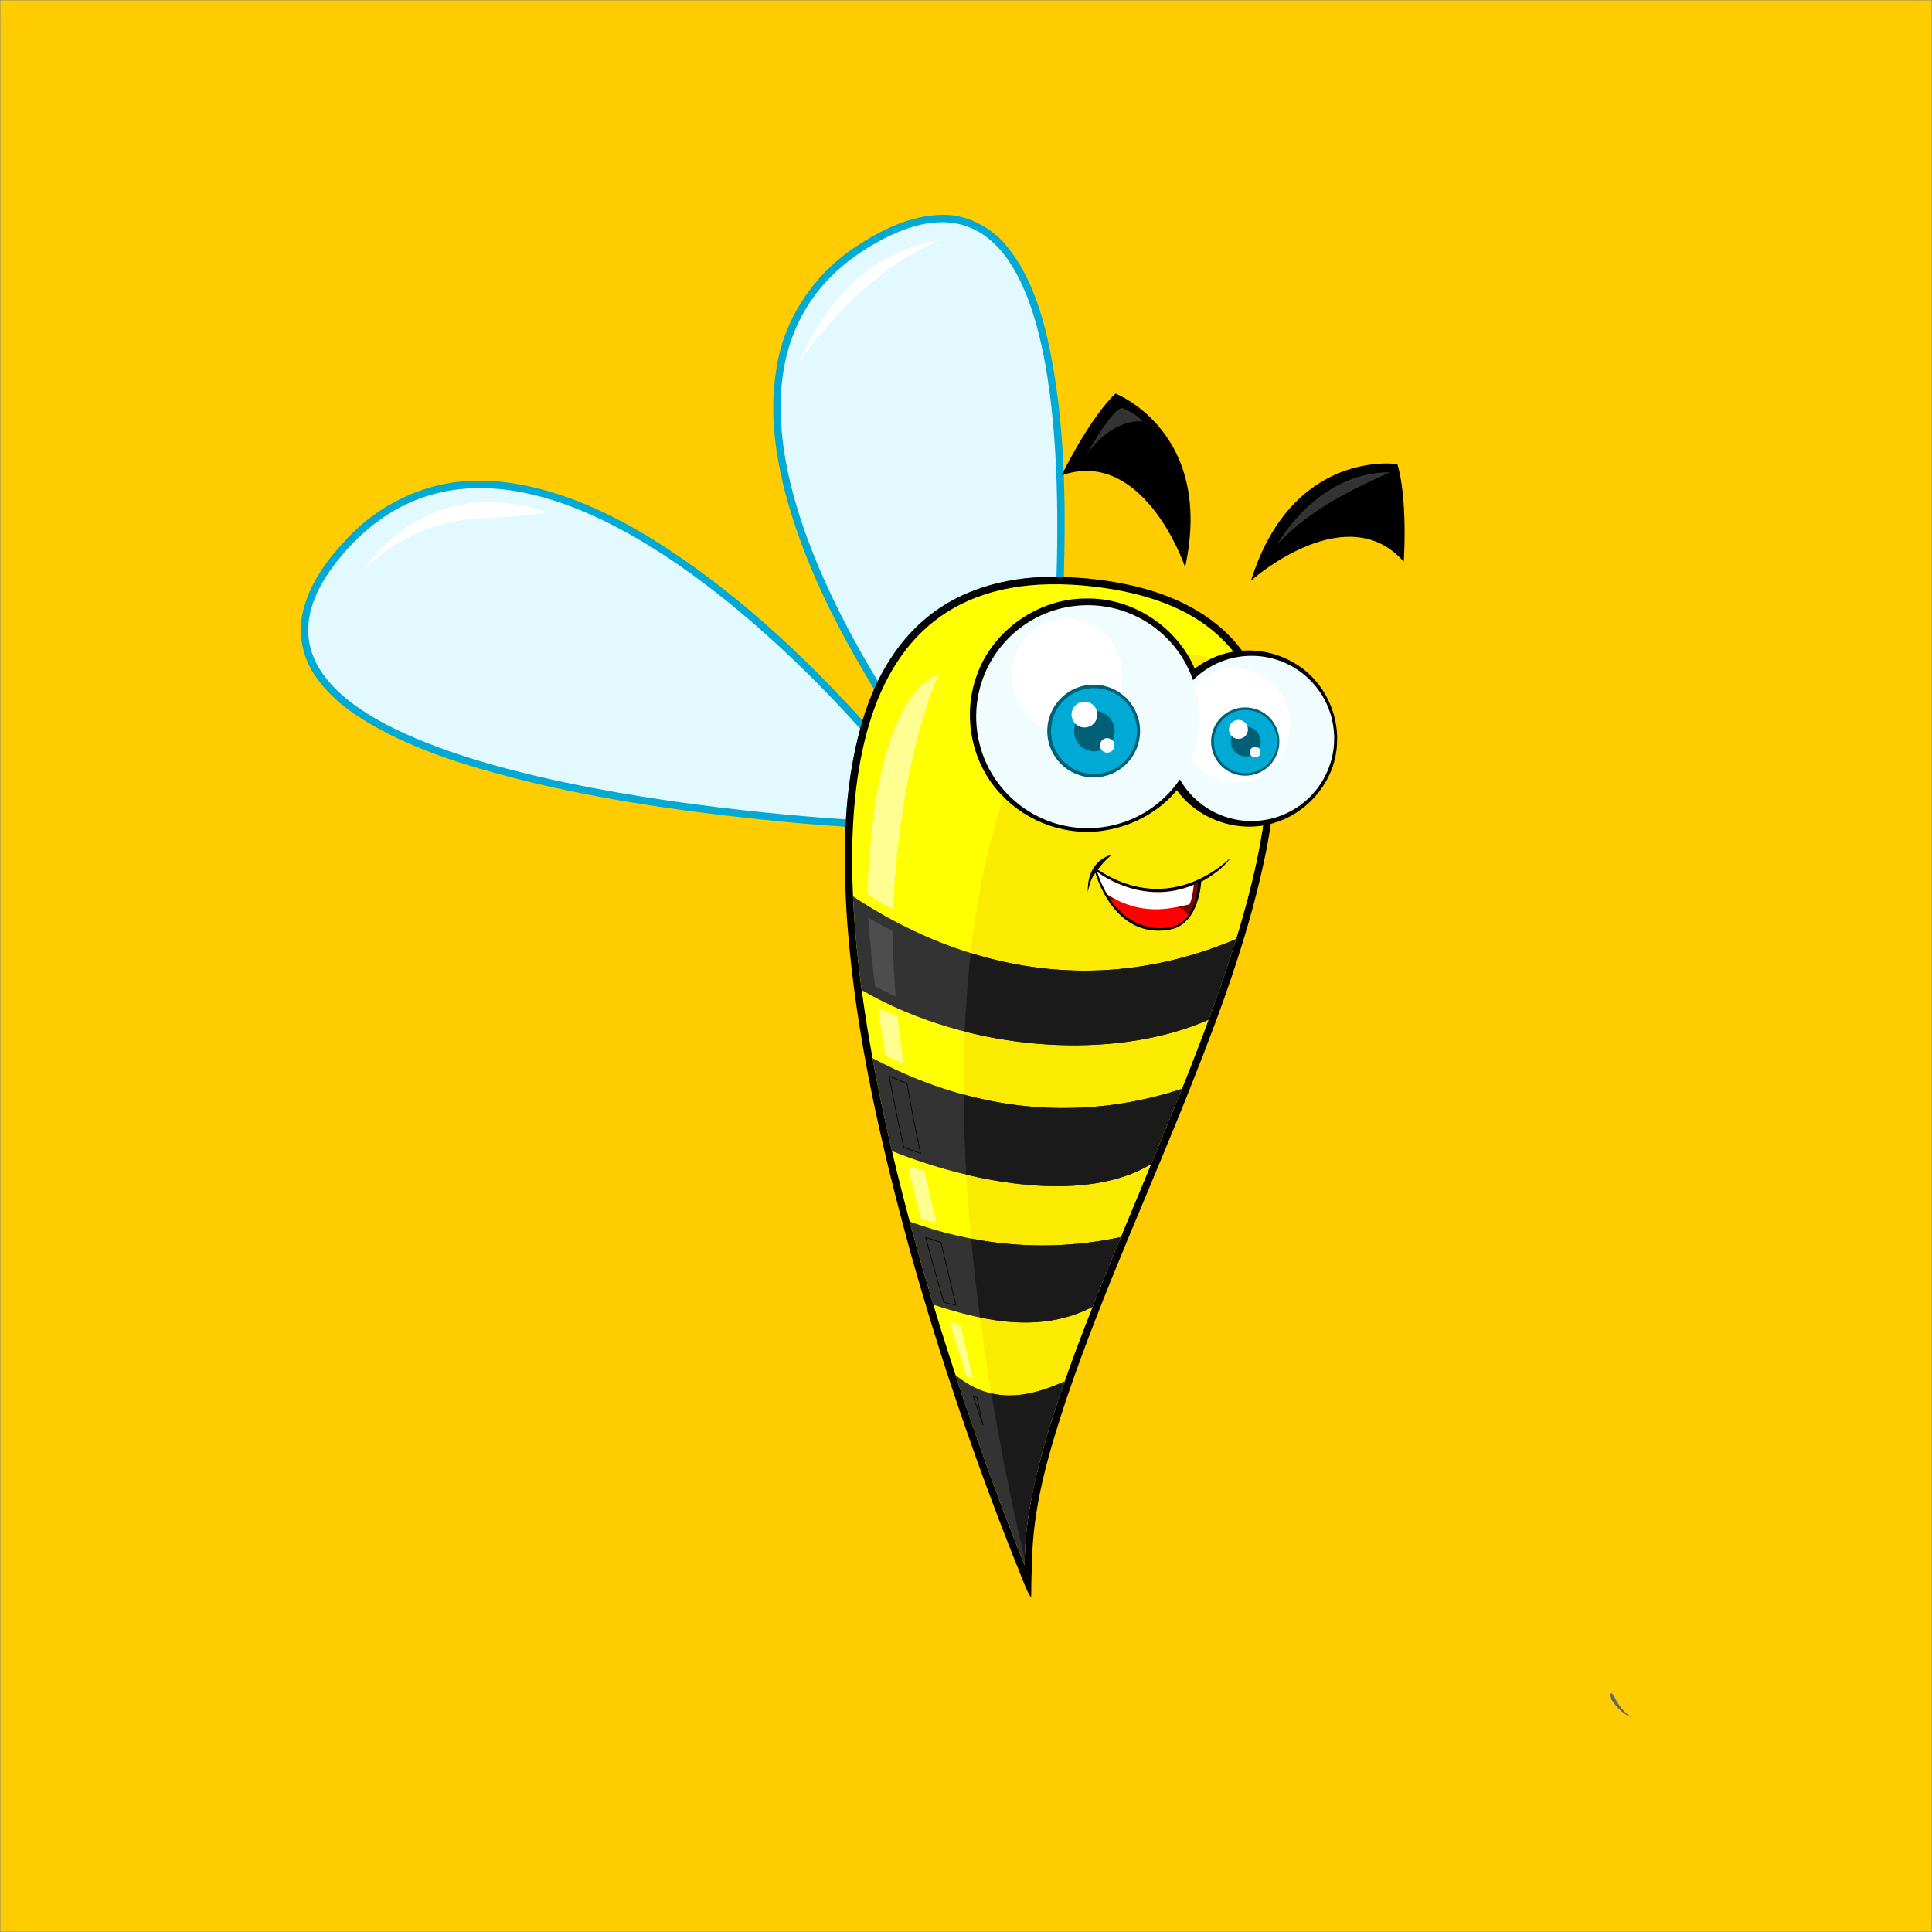 <?xml version="1.0" encoding="UTF-8" standalone="no"?>
<!-- Created with Inkscape (http://www.inkscape.org/) -->

<svg
   xmlns:dc="http://purl.org/dc/elements/1.1/"
   xmlns:cc="http://creativecommons.org/ns#"
   xmlns:rdf="http://www.w3.org/1999/02/22-rdf-syntax-ns#"
   xmlns:svg="http://www.w3.org/2000/svg"
   xmlns="http://www.w3.org/2000/svg"
   xmlns:sodipodi="http://sodipodi.sourceforge.net/DTD/sodipodi-0.dtd"
   xmlns:inkscape="http://www.inkscape.org/namespaces/inkscape"
   width="2800"
   height="2800"
   id="svg2"
   version="1.1"
   inkscape:version="0.48.4 r9939"
   sodipodi:docname="bee 5.svg">
  <rect width="100%" height="100%" fill="#808080" stroke="none"/>
  <defs
     id="defs4" />
  <sodipodi:namedview
     id="base"
     pagecolor="#ffffff"
     bordercolor="#666666"
     borderopacity="1.0"
     inkscape:pageopacity="0.0"
     inkscape:pageshadow="2"
     inkscape:zoom="0.13106729"
     inkscape:cx="926.44871"
     inkscape:cy="975.20654"
     inkscape:document-units="px"
     inkscape:current-layer="layer1"
     showgrid="false"
     inkscape:window-width="1366"
     inkscape:window-height="706"
     inkscape:window-x="-8"
     inkscape:window-y="-8"
     inkscape:window-maximized="1" />
  <g
     inkscape:label="Layer 1"
     inkscape:groupmode="layer"
     id="layer1"
     transform="translate(0,1747.638)">
    <rect
       style="fill:#ffcc00;fill-opacity:1;stroke:none"
       id="rect2985"
       width="2799"
       height="2799"
       x="0.5"
       y="-1747.138" />
    <g
       id="g4653"
       transform="matrix(1.313,0,0,1.313,12.214,248.958)">
      <path
         inkscape:connector-curvature="0"
         id="path4495"
         d="m 1030.511,-1283.521 c -34.538,0.546 -66.491,16.29 -94.756,34.883 -46.339,30.128 -79.962,79.961 -88.06,134.93 -8.678,51.615 -0.177,104.519 14.571,154.188 21.72,73.158 57.513,141.159 97.148,206.054 5.512,-3.258 5.8,-10.2 9.161,-15.085 20.145,-40.187 53.747,-74.781 96.058,-91.136 31.621,-12.735 66.143,-17.284 100.142,-15.81 2.536,-91.186 2,-183.54 -18.237,-272.905 -8.818,-37.531 -22.237,-75.316 -48.027,-104.589 -17.321,-18.664 -42.15,-31.17 -68,-30.529 z"
         style="fill:#00aad4;fill-opacity:1;stroke:none" />
      <path
         inkscape:connector-curvature="0"
         id="path4479"
         d="m 518.577,-990 c -55.892,-0.475 -110.562,25.486 -147.55,66.82 -21.604,23.003 -40.596,50.181 -46.836,81.626 -4.315,23.746 1.332,49.121 15.568,68.508 19.737,28.552 50.163,47.279 80.558,62.875 50.863,25.493 106.093,40.682 161.183,54.182 93.092,21.856 188.15,34.186 283.252,43.326 22.41,2.001 44.845,3.737 67.299,5.164 1.945,-37.435 6.868,-74.825 17.173,-110.911 -71.759,-79.738 -151.276,-153.803 -243.032,-210.036 -49.39,-29.779 -103.641,-53.803 -161.418,-60.333 -8.699,-0.905 -17.451,-1.316 -26.197,-1.221 z"
         style="fill:#00aad4;fill-opacity:1;stroke:none" />
      <path
         id="path4389"
         d="m 519.306,-981.858 c -54.833,0.299 -107.274,21.632 -152.111,75.235 -191.702,229.183 432.766,282.235 557.199,290.44 2.045,-33.783 6.823,-67.315 15.769,-100.064 -64.472,-72.132 -253.773,-266.523 -420.857,-265.611 z"
         style="fill:#e1f9ff;fill-opacity:1;stroke:none"
         inkscape:connector-curvature="0" />
      <path
         inkscape:connector-curvature="0"
         id="path4395"
         d="m 392.914,-892.364 c 0,0 65.251,-107.472 201.51,-63.332 -61.413,15.353 -120.906,-11.515 -201.51,63.332 z"
         style="fill:#ffffff;stroke:none" />
      <path
         id="path4391"
         d="m 1031.241,-1275.324 c -20.512,-0.166 -44.154,6.55 -71.352,21.548 -187.273,103.272 -91.606,334.225 -0.237,484.99 13.299,-27.1 31.336,-51.752 54.872,-70.842 37.454,-30.65 86.63,-43.789 134.483,-44.262 2.616,-0.013 5.239,0.006 7.857,0.036 5.492,-180.238 -12.385,-390.553 -125.623,-391.471 z"
         style="fill:#e1f9ff;fill-opacity:1;stroke:none"
         inkscape:connector-curvature="0" />
      <path
         sodipodi:nodetypes="ccc"
         inkscape:connector-curvature="0"
         id="path4397"
         d="m 873.41,-1121.527 c 0,0 42.068,-118.063 156.06,-134.347 -93.062,37.532 -156.06,134.347 -156.06,134.347 z"
         style="fill:#ffffff;stroke:none" />
      <path
         sodipodi:nodetypes="ccccccccccccccc"
         inkscape:connector-curvature="0"
         id="path4453"
         d="m 1149.006,-883.883 c -47.852,0.473 -97.023,13.6 -134.478,44.25 -37.228,30.194 -60.728,74.323 -73.417,120.002 -20.117,71.224 -20.267,146.256 -15.085,219.571 9.427,122.666 37.042,243.067 69.547,361.46 32.738,116.825 71.989,231.881 117.001,344.532 1.843,3.719 12.6,34.085 16.292,36.325 0.371,-9.953 -0.165,-17.113 0.985,-35.877 0.149,-62.712 18.326,-123.408 37.813,-182.429 40.589,-119.754 93.971,-234.618 140.118,-352.334 33.198,-83.738 64.132,-168.997 81.417,-257.62 8.897,-48.048 12.964,-97.999 3.141,-146.224 -8.092,-37.961 -27.331,-74.331 -57.932,-98.701 -36.724,-30.157 -83.928,-43.809 -130.424,-49.758 -18.189,-2.328 -36.621,-3.292 -54.979,-3.197 z"
         style="fill:#000000;fill-opacity:1;stroke:none" />
      <path
         sodipodi:nodetypes="csc"
         inkscape:connector-curvature="0"
         id="path4276"
         d="m 1121.749,207.016 c 0,0 -475.386,-1144.199 75.994,-1080.205 475.317,55.166 -81.422,776.228 -75.994,1080.205 z"
         style="fill:#ffff00;fill-opacity:1;stroke:none" />
      <path
         sodipodi:nodetypes="ssccs"
         inkscape:connector-curvature="0"
         id="path4401"
         d="m 1273.084,-798.649 c -69.838,0.459 -134.025,45.5 -167.611,137.164 -106.172,289.761 -19.479,709.216 16.243,861.895 2.02,-245.874 350.717,-749.402 249.897,-969.726 -35.622,-31.333 -65.975,-29.548 -98.528,-29.334 z"
         style="fill:#faeb00;fill-opacity:1;stroke:none" />
      <path
         sodipodi:nodetypes="ccccccccccccccccccc"
         inkscape:connector-curvature="0"
         id="path4278"
         d="m 932.252,-531.286 c 1.531,33.552 4.859,68.263 9.589,103.528 120.133,69.57 279.696,78.219 382.811,32.723 11.155,-30.212 21.425,-59.978 30.371,-88.999 -182.882,76.908 -336.115,10.535 -422.772,-47.252 z m 21.53,178.544 c 6.246,34.307 13.514,68.701 21.475,102.653 96.897,38.566 215.895,56.819 285.955,14.42 11.495,-27.685 22.948,-55.458 33.999,-83.092 -139.065,45.386 -258.666,10.219 -341.429,-33.981 z m 41.036,180.459 c 8.442,31.561 17.259,62.315 26.142,91.77 59.179,19.468 119.945,31.142 175.573,2.443 9.964,-25.278 20.483,-51.046 31.246,-77.095 -88.508,19.001 -167.804,6.526 -232.961,-17.118 z M 1045.387,-2.908 c 40.56,123.732 76.365,209.918 76.365,209.918 -0.996,-55.793 16.948,-125.647 43.971,-202.845 -41.589,18.608 -81.034,25.093 -120.336,-7.073 z"
         style="fill:#333333;stroke:none" />
      <path
         inkscape:connector-curvature="0"
         id="path4540"
         d="m 1190.541,-860.002 c -53.344,-0.762 -104.717,35.33 -121.874,85.402 -16.088,44.279 -5.601,97.325 27.409,131.231 28.77,30.728 73.374,46.583 115.271,39.137 30.29,-4.994 58.85,-20.591 78.378,-44.234 23.958,33.672 71.119,49.12 110.454,35.12 36.899,-12.244 65.013,-47.917 66.338,-86.911 2.054,-35.805 -17.108,-72.07 -48.772,-89.448 -28.795,-16.631 -66.568,-17.603 -95.63,-1.072 -4.457,2.373 -8.685,5.158 -12.709,8.148 -19.735,-45.959 -68.344,-78.217 -118.864,-77.373 z"
         style="fill:#000000;fill-opacity:1;stroke:none" />
      <path
         transform="matrix(-5.049,0.442,0.442,5.049,23109.198,790.405)"
         d="m 4264.725,-668.058 c 0,9.936 -8.055,17.992 -17.992,17.992 -9.937,0 -17.992,-8.055 -17.992,-17.992 0,-9.936 8.055,-17.992 17.992,-17.992 9.937,0 17.992,8.055 17.992,17.992 z"
         sodipodi:ry="17.991585"
         sodipodi:rx="17.991585"
         sodipodi:cy="-668.05798"
         sodipodi:cx="4246.7339"
         id="path4310"
         style="fill:#f1fcff;fill-opacity:1;stroke:none"
         sodipodi:type="arc" />
      <path
         sodipodi:type="arc"
         style="fill:#ffffff;fill-opacity:1;stroke:none"
         id="path4557"
         sodipodi:cx="4246.7339"
         sodipodi:cy="-668.05798"
         sodipodi:rx="17.991585"
         sodipodi:ry="17.991585"
         d="m 4264.725,-668.058 c 0,9.936 -8.055,17.992 -17.992,17.992 -9.937,0 -17.992,-8.055 -17.992,-17.992 0,-9.936 8.055,-17.992 17.992,-17.992 9.937,0 17.992,8.055 17.992,17.992 z"
         transform="matrix(-3.376,0.305,0.296,3.482,15888.387,310.761)" />
      <path
         sodipodi:type="arc"
         style="fill:#f1fcff;fill-opacity:1;stroke:none"
         id="path4316"
         sodipodi:cx="4246.7339"
         sodipodi:cy="-668.05798"
         sodipodi:rx="17.991585"
         sodipodi:ry="17.991585"
         d="m 4264.725,-668.058 c 0,9.936 -8.055,17.992 -17.992,17.992 -9.937,0 -17.992,-8.055 -17.992,-17.992 0,-9.936 8.055,-17.992 17.992,-17.992 9.937,0 17.992,8.055 17.992,17.992 z"
         transform="matrix(6.814,-0.597,0.597,6.814,-27347.145,6357.869)" />
      <path
         style="fill:#666666;stroke:none"
         d="m 1791.348,374.702 c -2.526,-1.768 -11.364,-7.071 -18.436,-21.719 -4.293,-9.344 -7.324,-2.525 -4.041,1.768 3.283,4.293 10.102,15.658 22.476,19.951 z"
         id="path4344"
         inkscape:connector-curvature="0" />
      <path
         id="path4406"
         d="m 1355.005,-484.034 c -111.387,46.838 -211.765,40.537 -292.81,15.386 -3.228,28.599 -5.357,57.563 -6.563,86.629 95.31,24.223 196.216,19.092 269.002,-13.016 1.394,-3.774 2.791,-7.543 4.157,-11.303 0.895,-2.466 1.779,-4.923 2.662,-7.383 0.465,-1.296 0.924,-2.588 1.385,-3.883 0.539,-1.511 1.071,-3.013 1.604,-4.521 0.054,-0.153 0.11,-0.303 0.164,-0.456 1.584,-4.479 3.13,-8.945 4.667,-13.399 0.33,-0.955 0.675,-1.908 1.003,-2.862 0.13,-0.377 0.254,-0.753 0.383,-1.13 0.821,-2.398 1.637,-4.793 2.443,-7.183 0.136,-0.402 0.266,-0.802 0.401,-1.203 0.6,-1.784 1.195,-3.562 1.786,-5.341 0.193,-0.579 0.392,-1.153 0.583,-1.732 0.274,-0.826 0.53,-1.654 0.802,-2.479 0.635,-1.926 1.272,-3.859 1.896,-5.779 0.892,-2.743 1.774,-5.473 2.643,-8.203 0.827,-2.597 1.636,-5.181 2.443,-7.766 0.042,-0.134 0.086,-0.267 0.128,-0.401 0.03,-0.097 0.061,-0.194 0.091,-0.292 0.382,-1.228 0.753,-2.458 1.13,-3.682 z m -59.831,165.291 c -89.962,29.352 -171.78,24.975 -240.745,6.271 0.175,29.678 1.195,59.239 2.862,88.397 75.63,17.973 152.802,19.341 203.921,-11.594 0.905,-2.18 1.812,-4.363 2.716,-6.545 1.968,-4.746 3.927,-9.489 5.888,-14.238 0.417,-1.01 0.841,-2.016 1.258,-3.026 2.442,-5.918 4.885,-11.838 7.31,-17.756 4.645,-11.336 9.252,-22.669 13.8,-33.981 0.01,-0.023 0.01,-0.05 0.018,-0.073 0.01,-0.013 0.013,-0.024 0.018,-0.036 0.995,-2.474 1.965,-4.947 2.953,-7.42 z m -67.415,163.578 c -59.752,12.825 -115.307,11.295 -165.145,1.677 2.771,29.845 6.114,58.982 9.826,87.085 42.344,8.715 84.508,8.74 124.073,-11.667 0,0 0.017,0 0.018,0 2.424,-6.151 4.88,-12.335 7.365,-18.54 0.139,-0.346 0.281,-0.693 0.419,-1.039 2.487,-6.206 5.008,-12.431 7.547,-18.686 5.22,-12.861 10.513,-25.801 15.897,-38.83 z M 1165.723,4.165 c -27.681,12.385 -54.406,19.395 -80.777,13.217 12.674,76.204 26.735,140.14 36.77,183.029 0.011,-1.333 0.042,-2.681 0.073,-4.029 0.041,-1.8 0.105,-3.606 0.182,-5.433 0.057,-1.347 0.124,-2.704 0.201,-4.065 0.066,-1.179 0.139,-2.366 0.219,-3.555 0.025,-0.376 0.046,-0.753 0.073,-1.13 0.112,-1.578 0.229,-3.162 0.365,-4.758 0.051,-0.606 0.109,-1.214 0.164,-1.823 0.075,-0.832 0.155,-1.661 0.237,-2.497 0.151,-1.548 0.319,-3.102 0.492,-4.667 0.203,-1.833 0.406,-3.686 0.638,-5.542 0.2,-1.6 0.416,-3.215 0.638,-4.831 0.012,-0.086 0.024,-0.17 0.036,-0.255 0.166,-1.203 0.351,-2.416 0.529,-3.628 0.167,-1.136 0.334,-2.265 0.51,-3.409 0.3,-1.943 0.601,-3.905 0.93,-5.87 0.01,-0.055 0.027,-0.109 0.036,-0.164 0.339,-2.021 0.688,-4.045 1.057,-6.089 0.738,-4.085 1.552,-8.223 2.406,-12.396 0.411,-2.007 0.821,-4.025 1.258,-6.052 0.021,-0.098 0.052,-0.193 0.073,-0.292 0.453,-2.093 0.924,-4.194 1.404,-6.308 0.183,-0.804 0.36,-1.617 0.547,-2.425 0.154,-0.665 0.318,-1.338 0.474,-2.005 0.252,-1.074 0.507,-2.147 0.766,-3.227 0.417,-1.743 0.842,-3.494 1.276,-5.25 0.289,-1.167 0.579,-2.346 0.875,-3.518 0.102,-0.405 0.207,-0.816 0.31,-1.221 0.298,-1.171 0.606,-2.342 0.911,-3.518 0.421,-1.622 0.842,-3.253 1.276,-4.886 0.589,-2.214 1.191,-4.439 1.805,-6.672 0.478,-1.739 0.966,-3.482 1.458,-5.232 0.128,-0.453 0.254,-0.913 0.383,-1.367 0.024,-0.085 0.049,-0.17 0.073,-0.255 1.261,-4.448 2.568,-8.935 3.919,-13.454 0.698,-2.334 1.412,-4.685 2.133,-7.037 0.691,-2.252 1.385,-4.513 2.096,-6.782 0.074,-0.235 0.145,-0.475 0.219,-0.711 0.654,-2.08 1.335,-4.178 2.005,-6.271 0.749,-2.338 1.509,-4.683 2.279,-7.037 0.202,-0.617 0.399,-1.241 0.602,-1.859 0.569,-1.731 1.153,-3.475 1.732,-5.214 0.733,-2.199 1.475,-4.405 2.224,-6.618 0.156,-0.462 0.317,-0.923 0.474,-1.385 0.711,-2.091 1.427,-4.187 2.151,-6.289 0.417,-1.211 0.836,-2.432 1.258,-3.646 0.14,-0.404 0.278,-0.817 0.419,-1.221 0.273,-0.785 0.545,-1.565 0.82,-2.352 z"
         style="fill:#1a1a1a;fill-opacity:1;stroke:none"
         inkscape:connector-curvature="0" />
      <path
         id="path4430"
         d="m 1026.756,-775.477 c 0,0 -70.409,8.129 -78.681,240.782 7.428,5.896 16.781,11.982 28.53,17.72 0.607,-18.99 1.903,-38.17 4.011,-57.661 13.57,-135.704 46.14,-200.84 46.14,-200.84 z m -66.831,368.483 c 2.267,15.796 4.989,33.031 8.203,51.609 6.84,3.133 13.717,6.173 20.108,8.805 -2.738,-17.712 -5.06,-35.297 -6.927,-52.849 -6.442,-2.206 -13.897,-4.81 -21.384,-7.565 z m 33.27,174.643 c 4.227,18.202 8.836,37.182 13.891,56.896 5.841,1.724 11.82,3.396 17.173,4.74 -4.638,-19.729 -9.108,-39.031 -13.308,-57.99 -5.176,-0.994 -11.252,-2.229 -17.756,-3.646 z m 45.721,170.87 c 5.806,19.26 11.987,39.043 18.558,59.357 2.364,1.133 4.72,2.209 7,3.117 -4.47,-20.026 -8.954,-39.501 -13.399,-58.518 l -12.159,-3.956 z"
         style="fill:#ffff91;fill-opacity:1;stroke:none"
         inkscape:connector-curvature="0" />
      <path
         id="path4428"
         d="m 949.169,-507.241 c 1.074,17.126 3.187,42.247 7.383,75.18 7.63,3.919 15.502,7.883 22.733,11.412 -2.015,-23.938 -3.121,-47.894 -3.099,-72.081 -7.92,-4.18 -17.19,-9.126 -27.017,-14.511 z"
         style="fill:#4d4d4d;stroke:none"
         inkscape:connector-curvature="0" />
      <path
         id="path4424"
         d="m 972.157,-332.962 c 4.467,24.182 9.746,50.434 16.024,78.662 6.304,2.455 12.883,4.881 18.649,6.69 -5.61,-26.148 -10.662,-51.706 -14.985,-76.931 -6.008,-2.582 -12.355,-5.305 -19.688,-8.422 z"
         style="fill:none;stroke:#000000;stroke-width:0.762px;stroke-linecap:butt;stroke-linejoin:miter;stroke-opacity:1"
         inkscape:connector-curvature="0" />
      <path
         id="path4420"
         d="m 1012.482,-154.709 c 6.055,22.853 12.697,46.666 19.944,71.389 4.598,1.266 9.222,2.49 13.399,3.464 -5.634,-23.842 -11.172,-46.971 -16.516,-69.493 -5.106,-1.621 -10.467,-3.321 -16.826,-5.36 z"
         style="fill:none;stroke:#000000;stroke-width:0.762px;stroke-linecap:butt;stroke-linejoin:miter;stroke-opacity:1"
         inkscape:connector-curvature="0" />
      <path
         id="path4411"
         d="m 1064.82,20.335 c 3.492,10.529 7.088,21.18 10.792,31.975 -2.154,-10.231 -4.316,-20.305 -6.49,-30.262 -1.362,-0.541 -2.776,-1.101 -4.302,-1.714 z"
         style="fill:none;stroke:#000000;stroke-width:0.762px;stroke-linecap:butt;stroke-linejoin:miter;stroke-opacity:1"
         inkscape:connector-curvature="0" />
      <g
         transform="matrix(0.583,0,0,0.583,2158.528,347.626)"
         id="g4447">
        <path
           style="fill:#000000;stroke:none"
           d="m -1388.303,166.501 c 0,0 -110.209,116.789 -251.671,23.029 13.159,-18.094 26.319,-27.963 26.319,-27.963 0,0 -46.938,8.133 -45.194,70.848 4.544,-27.299 14.422,-36.695 14.422,-36.695 0,0 34.061,127.049 140.98,107.31 55.927,-9.869 59.217,-90.47 59.217,-90.47 0,0 39.067,-19.739 55.927,-46.057 z"
           id="path4433"
           inkscape:connector-curvature="0"
           transform="translate(0,-1747.638)"
           sodipodi:nodetypes="cccccccc" />
        <path
           style="fill:#800000;stroke:none"
           d="m -1641.207,193.642 c 0,0 88.414,70.32 190.809,20.973 -1.234,20.15 -7.402,76.488 -54.282,84.302 -46.88,7.813 -106.919,-14.804 -136.527,-105.274 z"
           id="path4435"
           inkscape:connector-curvature="0"
           transform="translate(0,-1747.638)"
           sodipodi:nodetypes="ccsc" />
        <path
           style="fill:#ff0000;fill-opacity:1;stroke:none"
           d="m -1564.312,240.531 c -18.302,0 -35.532,2.699 -50.594,7.469 31.667,45.272 74.707,56.825 110.219,50.906 16.811,-2.802 28.385,-11.844 36.375,-23.219 -17.421,-20.84 -53.866,-35.156 -96,-35.156 z"
           transform="translate(0,-1747.638)"
           id="path4437"
           inkscape:connector-curvature="0" />
        <path
           style="fill:#ffffff;stroke:none"
           d="m -1641.219,193.656 c 5.383,16.449 11.804,30.625 18.938,42.812 63.813,40.996 116.866,27.669 155.844,18.844 4.251,-7.558 6.881,-24.301 8.344,-37.219 -99.093,42.364 -183.125,-24.438 -183.125,-24.438 z"
           transform="translate(0,-1747.638)"
           id="path4442"
           inkscape:connector-curvature="0"
           sodipodi:nodetypes="ccccc" />
      </g>
      <path
         inkscape:connector-curvature="0"
         id="path4469"
         d="m 1298.751,-894.283 c -1.919,-7.677 -47.979,-132.421 -136.259,-101.715 34.545,-69.089 59.493,-90.2 59.493,-90.2 0,0 109.391,42.221 76.766,191.915 z"
         style="fill:#000000;stroke:none" />
      <path
         style="fill:#000000;stroke:none"
         d="m 1371.467,-879.483 c 5.462,-5.726 107.143,-91.421 168.722,-21.105 4.104,-77.135 -7.156,-107.816 -7.156,-107.816 0,0 -115.967,-17.344 -161.566,128.921 z"
         id="path4471"
         inkscape:connector-curvature="0" />
      <path
         transform="matrix(-3.376,0.305,0.296,3.482,15703.19,256.065)"
         d="m 4264.725,-668.058 c 0,9.936 -8.055,17.992 -17.992,17.992 -9.937,0 -17.992,-8.055 -17.992,-17.992 0,-9.936 8.055,-17.992 17.992,-17.992 9.937,0 17.992,8.055 17.992,17.992 z"
         sodipodi:ry="17.991585"
         sodipodi:rx="17.991585"
         sodipodi:cy="-668.05798"
         sodipodi:cx="4246.7339"
         id="path4559"
         style="fill:#ffffff;fill-opacity:1;stroke:none"
         sodipodi:type="arc" />
      <g
         transform="matrix(0.583,0,0,0.583,2127.275,328.709)"
         id="g4521">
        <path
           transform="matrix(1.079,0,0,1.079,125.202,-1744.467)"
           d="m -1512.064,-40.354 c 0,44.966 -36.453,81.419 -81.419,81.419 -44.966,0 -81.419,-36.452 -81.419,-81.419 0,-44.966 36.453,-81.419 81.419,-81.419 44.966,0 81.419,36.452 81.419,81.419 z"
           sodipodi:ry="81.418816"
           sodipodi:rx="81.418816"
           sodipodi:cy="-40.353626"
           sodipodi:cx="-1593.4825"
           id="path4519"
           style="fill:#006078;fill-opacity:1;stroke:none"
           sodipodi:type="arc" />
        <path
           sodipodi:type="arc"
           style="fill:#00aad4;fill-opacity:1;stroke:none"
           id="path4511"
           sodipodi:cx="-1593.4825"
           sodipodi:cy="-40.353626"
           sodipodi:rx="81.418816"
           sodipodi:ry="81.418816"
           d="m -1512.064,-40.354 c 0,44.966 -36.453,81.419 -81.419,81.419 -44.966,0 -81.419,-36.452 -81.419,-81.419 0,-44.966 36.453,-81.419 81.419,-81.419 44.966,0 81.419,36.452 81.419,81.419 z"
           transform="translate(0,-1747.638)" />
        <path
           transform="matrix(0.471,0,0,0.471,-842.269,-1768.968)"
           d="m -1512.064,-40.354 c 0,44.966 -36.453,81.419 -81.419,81.419 -44.966,0 -81.419,-36.452 -81.419,-81.419 0,-44.966 36.453,-81.419 81.419,-81.419 44.966,0 81.419,36.452 81.419,81.419 z"
           sodipodi:ry="81.418816"
           sodipodi:rx="81.418816"
           sodipodi:cy="-40.353626"
           sodipodi:cx="-1593.4825"
           id="path4513"
           style="fill:#006078;fill-opacity:1;stroke:none"
           sodipodi:type="arc" />
        <path
           sodipodi:type="arc"
           style="fill:#ffffff;fill-opacity:1;stroke:none"
           id="path4515"
           sodipodi:cx="-1593.4825"
           sodipodi:cy="-40.353626"
           sodipodi:rx="81.418816"
           sodipodi:ry="81.418816"
           d="m -1512.064,-40.354 c 0,44.966 -36.453,81.419 -81.419,81.419 -44.966,0 -81.419,-36.452 -81.419,-81.419 0,-44.966 36.453,-81.419 81.419,-81.419 44.966,0 81.419,36.452 81.419,81.419 z"
           transform="matrix(0.3,0,0,0.3,-1133.532,-1807.139)" />
        <path
           transform="matrix(0.169,0,0,0.169,-1299.198,-1754.044)"
           d="m -1512.064,-40.354 c 0,44.966 -36.453,81.419 -81.419,81.419 -44.966,0 -81.419,-36.452 -81.419,-81.419 0,-44.966 36.453,-81.419 81.419,-81.419 44.966,0 81.419,36.452 81.419,81.419 z"
           sodipodi:ry="81.418816"
           sodipodi:rx="81.418816"
           sodipodi:cy="-40.353626"
           sodipodi:cx="-1593.4825"
           id="path4517"
           style="fill:#ffffff;fill-opacity:1;stroke:none"
           sodipodi:type="arc" />
      </g>
      <g
         transform="matrix(0.429,0,0,0.429,2049.054,64.935)"
         id="g4528">
        <path
           sodipodi:type="arc"
           style="fill:#006078;fill-opacity:1;stroke:none"
           id="path4530"
           sodipodi:cx="-1593.4825"
           sodipodi:cy="-40.353626"
           sodipodi:rx="81.418816"
           sodipodi:ry="81.418816"
           d="m -1512.064,-40.354 c 0,44.966 -36.453,81.419 -81.419,81.419 -44.966,0 -81.419,-36.452 -81.419,-81.419 0,-44.966 36.453,-81.419 81.419,-81.419 44.966,0 81.419,36.452 81.419,81.419 z"
           transform="matrix(1.079,0,0,1.079,125.202,-1744.467)" />
        <path
           transform="translate(0,-1747.638)"
           d="m -1512.064,-40.354 c 0,44.966 -36.453,81.419 -81.419,81.419 -44.966,0 -81.419,-36.452 -81.419,-81.419 0,-44.966 36.453,-81.419 81.419,-81.419 44.966,0 81.419,36.452 81.419,81.419 z"
           sodipodi:ry="81.418816"
           sodipodi:rx="81.418816"
           sodipodi:cy="-40.353626"
           sodipodi:cx="-1593.4825"
           id="path4532"
           style="fill:#00aad4;fill-opacity:1;stroke:none"
           sodipodi:type="arc" />
        <path
           sodipodi:type="arc"
           style="fill:#006078;fill-opacity:1;stroke:none"
           id="path4534"
           sodipodi:cx="-1593.4825"
           sodipodi:cy="-40.353626"
           sodipodi:rx="81.418816"
           sodipodi:ry="81.418816"
           d="m -1512.064,-40.354 c 0,44.966 -36.453,81.419 -81.419,81.419 -44.966,0 -81.419,-36.452 -81.419,-81.419 0,-44.966 36.453,-81.419 81.419,-81.419 44.966,0 81.419,36.452 81.419,81.419 z"
           transform="matrix(0.471,0,0,0.471,-842.269,-1768.968)" />
        <path
           transform="matrix(0.3,0,0,0.3,-1133.532,-1807.139)"
           d="m -1512.064,-40.354 c 0,44.966 -36.453,81.419 -81.419,81.419 -44.966,0 -81.419,-36.452 -81.419,-81.419 0,-44.966 36.453,-81.419 81.419,-81.419 44.966,0 81.419,36.452 81.419,81.419 z"
           sodipodi:ry="81.418816"
           sodipodi:rx="81.418816"
           sodipodi:cy="-40.353626"
           sodipodi:cx="-1593.4825"
           id="path4536"
           style="fill:#ffffff;fill-opacity:1;stroke:none"
           sodipodi:type="arc" />
        <path
           sodipodi:type="arc"
           style="fill:#ffffff;fill-opacity:1;stroke:none"
           id="path4538"
           sodipodi:cx="-1593.4825"
           sodipodi:cy="-40.353626"
           sodipodi:rx="81.418816"
           sodipodi:ry="81.418816"
           d="m -1512.064,-40.354 c 0,44.966 -36.453,81.419 -81.419,81.419 -44.966,0 -81.419,-36.452 -81.419,-81.419 0,-44.966 36.453,-81.419 81.419,-81.419 44.966,0 81.419,36.452 81.419,81.419 z"
           transform="matrix(0.169,0,0,0.169,-1299.198,-1754.044)" />
      </g>
      <path
         sodipodi:nodetypes="cccc"
         inkscape:connector-curvature="0"
         id="path4561"
         d="m 1188.4,-1016.869 c 3.358,-4.318 28.787,-51.577 40.782,-53.496 17.752,7.197 22.55,14.873 22.55,14.873 0,0 -32.625,-5.038 -63.332,38.623 z"
         style="fill:#333333;stroke:none" />
      <path
         inkscape:connector-curvature="0"
         id="path4563"
         d="m 1400.465,-919.712 c 0,0 43.66,-80.124 124.744,-79.645 -36.464,16.313 -87.321,39.342 -124.744,79.645 z"
         style="fill:#333333;fill-opacity:1;stroke:none" />
    </g>
  </g>
</svg>
